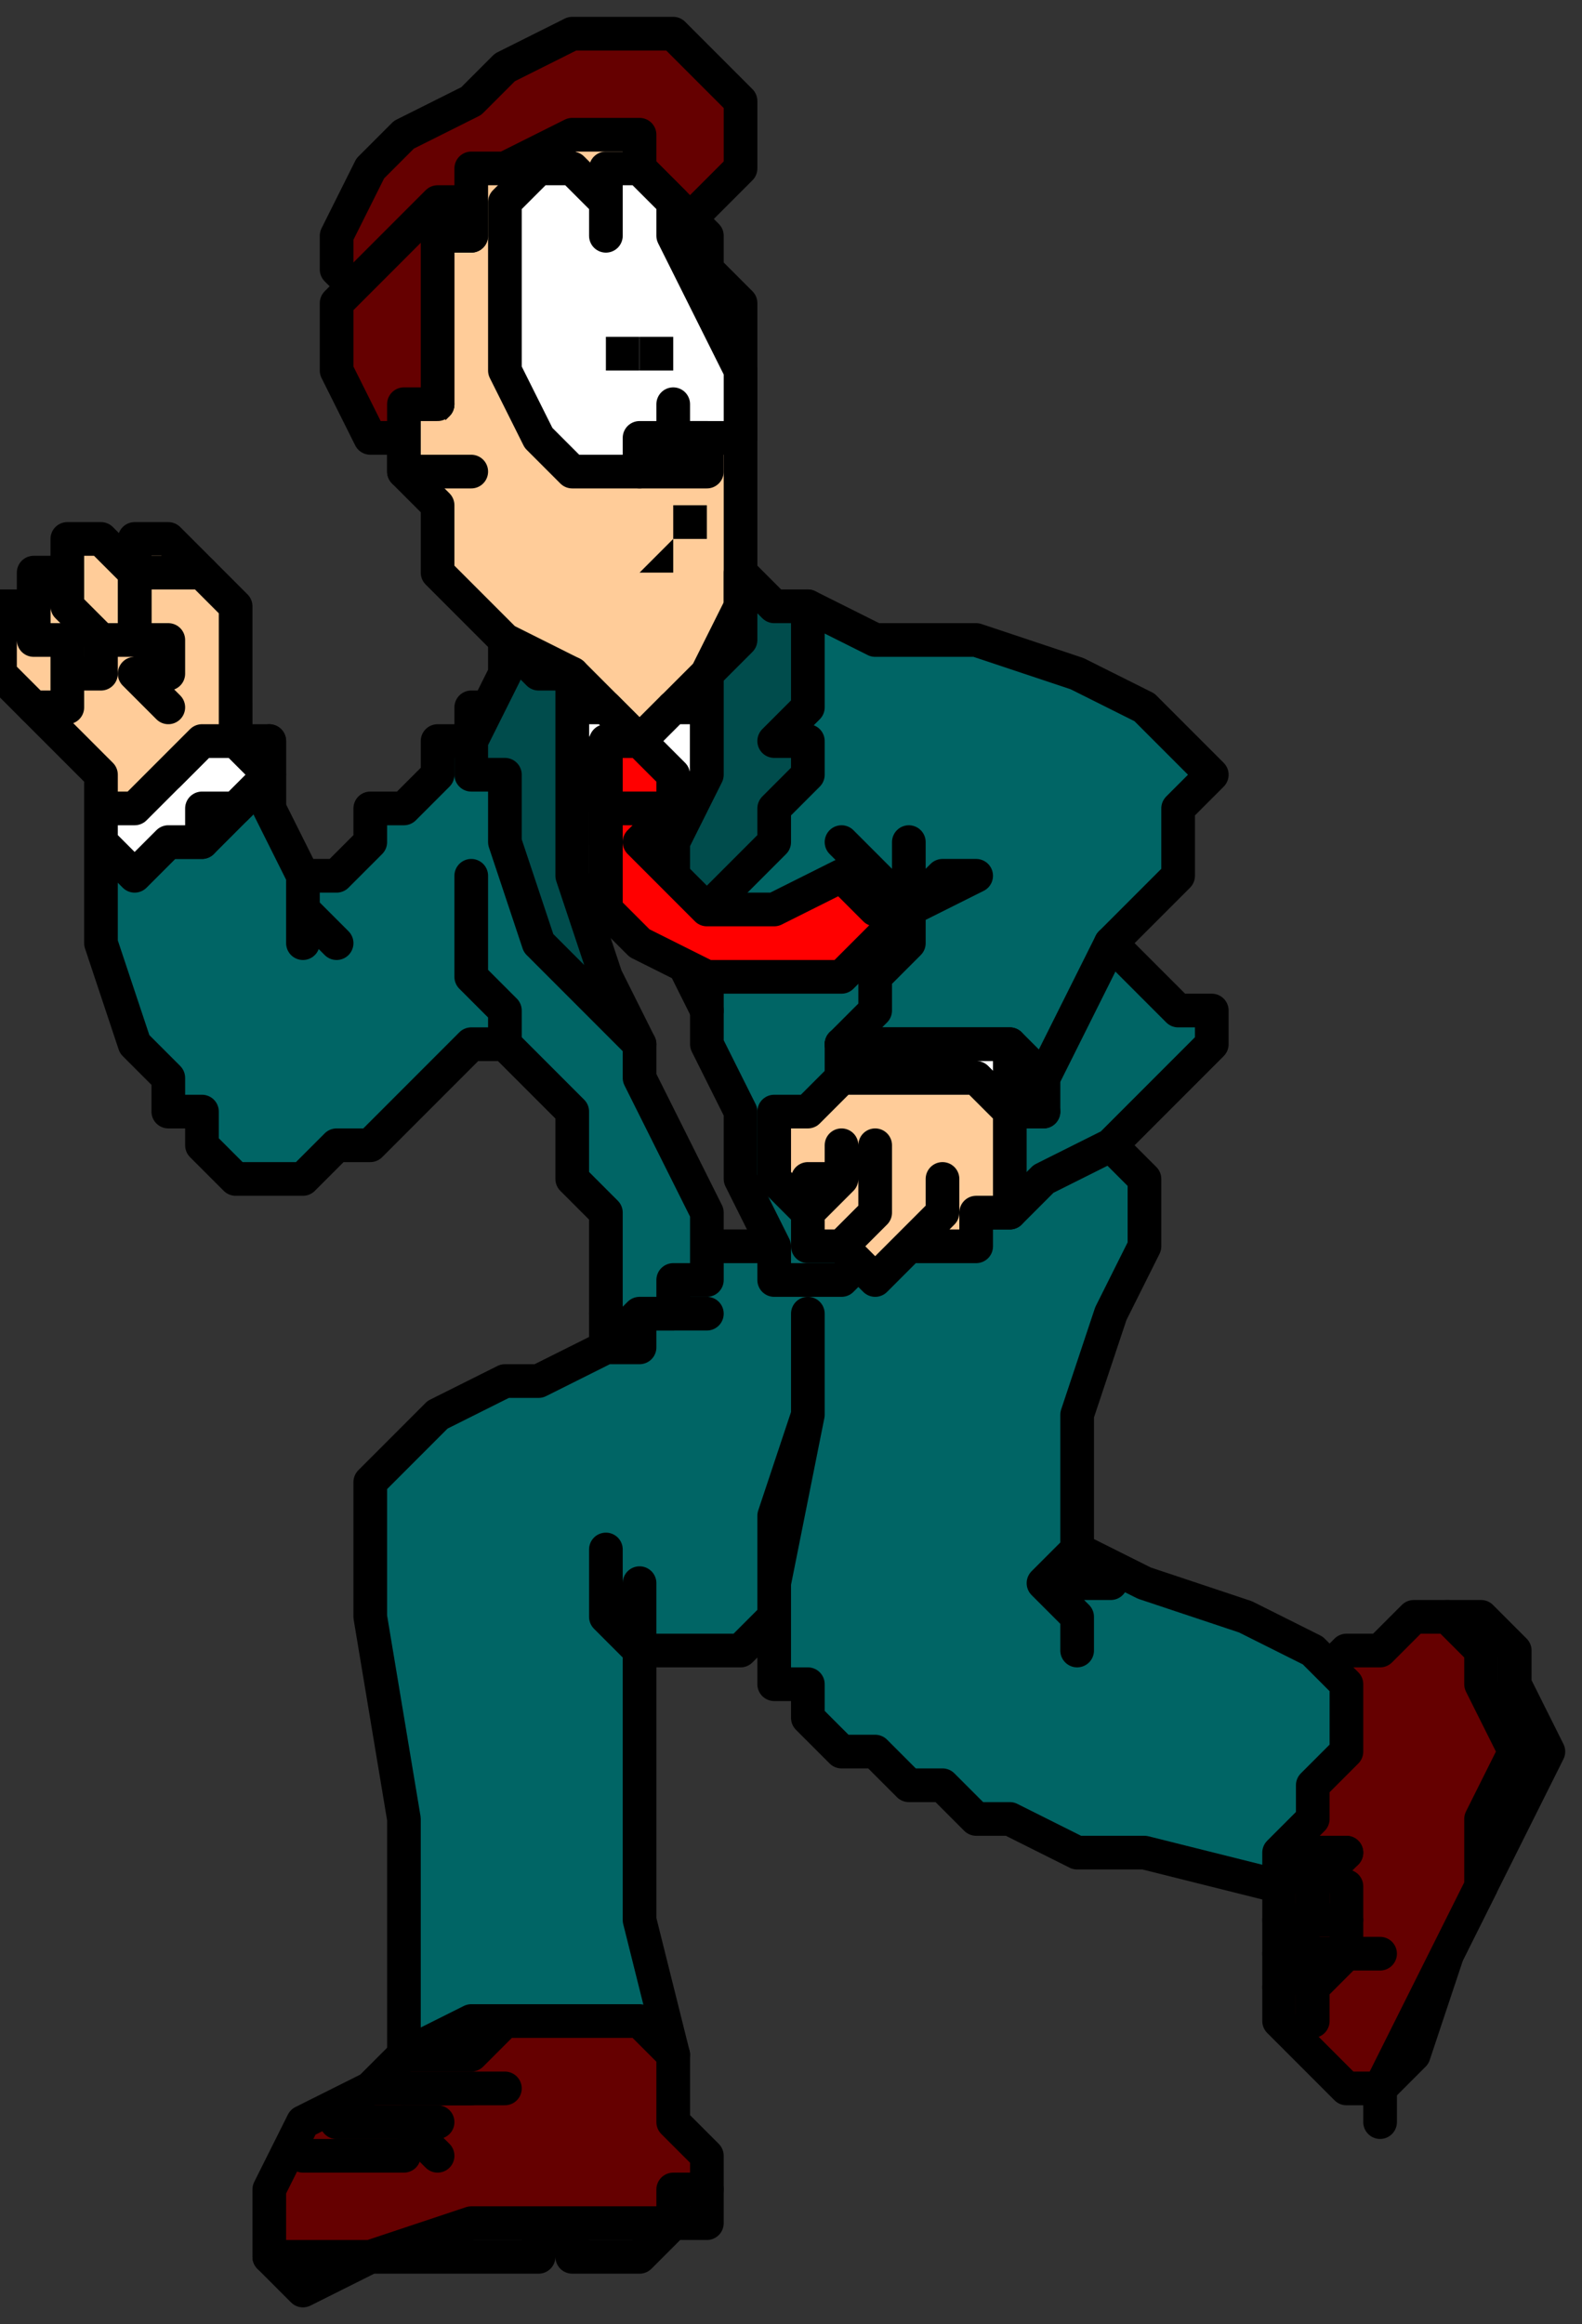 <?xml version="1.0" encoding="UTF-8" standalone="no"?>
<svg
   xmlns:dc="http://purl.org/dc/elements/1.1/"
   xmlns:cc="http://creativecommons.org/ns#"
   xmlns:rdf="http://www.w3.org/1999/02/22-rdf-syntax-ns#"
   xmlns:svg="http://www.w3.org/2000/svg"
   xmlns="http://www.w3.org/2000/svg"
   xmlns:sodipodi="http://sodipodi.sourceforge.net/DTD/sodipodi-0.dtd"
   xmlns:inkscape="http://www.inkscape.org/namespaces/inkscape"
   version="1.0"
   width="12.435mm"
   height="18.256mm"
   id="svg105"
   sodipodi:docname="CMEN155.WMF">
  <rect width="100%" height="100%" fill="#333333" stroke="none"/>
  <sodipodi:namedview
     pagecolor="#ffffff"
     bordercolor="#666666"
     borderopacity="1"
     objecttolerance="10"
     gridtolerance="10"
     guidetolerance="10"
     inkscape:pageopacity="0"
     inkscape:pageshadow="2"
     inkscape:window-width="640"
     inkscape:window-height="480"
     id="namedview107" />
  <defs
     id="defs3">
    <pattern
       id="WMFhbasepattern"
       patternUnits="userSpaceOnUse"
       width="6"
       height="6"
       x="0"
       y="0" />
  </defs>
  <path
     style="fill:none;stroke:none;"
     d="  M 0,0   L 46,0   L 46,68   L 0,68   z "
     id="path5" />
  <path
     style="fill:#ffcc99;fill-rule:evenodd;fill-opacity:1;stroke:#000000;stroke-width:1px;stroke-linecap:round;stroke-linejoin:round;stroke-miterlimit:4;stroke-dasharray:none;stroke-opacity:1;"
     d="  M 6,17   L 5,16   L 5,16   L 4,16   L 4,16   L 4,16   L 4,16   L 4,17   L 4,17   L 4,18   L 5,18   L 5,18   L 5,18   L 6,18   L 6,17   L 6,17  z "
     id="path7" />
  <path
     style="fill:#191919;fill-rule:evenodd;fill-opacity:1;stroke:none;"
     d="  M 21,65   L 21,66   L 20,66   L 20,66   L 20,66   L 19,67   L 18,67   L 17,67   L 17,67   L 17,66   L 17,66   L 16,66   L 16,67   L 16,67   L 14,67   L 11,67   L 9,68   L 9,68   L 8,67   L 8,67   L 8,67  z "
     id="path9" />
  <path
     style="fill:none;stroke:#000000;stroke-width:1px;stroke-linecap:round;stroke-linejoin:round;stroke-miterlimit:4;stroke-dasharray:none;stroke-opacity:1;"
     d="  M 21,65   L 21,66   L 20,66   L 20,66   L 20,66   L 19,67   L 18,67   L 17,67   L 17,67   L 17,66   L 17,66   L 16,66   L 16,67   L 16,67   L 14,67   L 11,67   L 9,68   L 9,68   L 8,67   L 8,67   L 8,67  "
     id="path11" />
  <path
     style="fill:#191919;fill-rule:evenodd;fill-opacity:1;stroke:none;"
     d="  M 43,48   L 44,48   L 45,49   L 45,50   L 45,50   L 46,52   L 45,54   L 44,56   L 44,56   L 44,56   L 43,58   L 42,61   L 41,62   L 41,62   L 41,63   L 41,62   L 41,62  z "
     id="path13" />
  <path
     style="fill:none;stroke:#000000;stroke-width:1px;stroke-linecap:round;stroke-linejoin:round;stroke-miterlimit:4;stroke-dasharray:none;stroke-opacity:1;"
     d="  M 43,48   L 44,48   L 45,49   L 45,50   L 45,50   L 46,52   L 45,54   L 44,56   L 44,56   L 44,56   L 43,58   L 42,61   L 41,62   L 41,62   L 41,63   L 41,62   L 41,62  "
     id="path15" />
  <path
     style="fill:#650000;fill-rule:evenodd;fill-opacity:1;stroke:#000000;stroke-width:1px;stroke-linecap:round;stroke-linejoin:round;stroke-miterlimit:4;stroke-dasharray:none;stroke-opacity:1;"
     d="  M 38,55   L 38,57   L 38,59   L 38,60   L 38,60   L 39,61   L 40,62   L 40,62   L 40,62   L 41,62   L 42,60   L 43,58   L 44,56   L 44,56   L 44,54   L 45,52   L 44,50   L 44,50   L 44,49   L 43,48   L 42,48   L 42,48   L 41,49   L 40,49   L 39,50   L 39,50   L 39,51   L 38,54   L 38,55  z "
     id="path17" />
  <path
     style="fill:#006565;fill-rule:evenodd;fill-opacity:1;stroke:#000000;stroke-width:1px;stroke-linecap:round;stroke-linejoin:round;stroke-miterlimit:4;stroke-dasharray:none;stroke-opacity:1;"
     d="  M 24,39   L 24,42   L 23,47   L 23,50   L 23,50   L 24,50   L 24,51   L 25,52   L 26,52   L 27,53   L 28,53   L 29,54   L 30,54   L 30,54   L 32,55   L 34,55   L 38,56   L 38,56   L 38,55   L 39,54   L 39,53   L 39,53   L 40,52   L 40,50   L 39,49   L 39,49   L 37,48   L 34,47   L 32,46   L 32,46   L 32,47   L 32,47   L 33,47   L 33,47   L 32,47   L 32,47   L 32,46   L 32,46   L 31,47   L 32,48   L 32,49   L 32,49   L 32,48   L 31,47   L 32,46   L 32,46   L 32,45   L 32,42   L 33,39   L 33,39   L 34,37   L 34,35   L 33,34   L 33,33   L 33,33   L 32,33   L 31,34   L 29,35   L 28,35   L 28,35   L 26,36   L 24,37   L 22,37   L 22,37   L 21,37   L 20,38   L 19,38   L 19,38   L 18,39   L 18,39   L 19,40   L 19,40   L 19,39   L 20,39   L 21,39   L 21,39   L 20,39   L 19,39   L 19,40   L 19,40   L 18,40   L 16,41   L 15,41   L 13,42   L 12,43   L 11,44   L 11,44   L 11,48   L 12,54   L 12,61   L 12,61   L 14,60   L 17,60   L 20,61   L 20,61   L 19,57   L 19,53   L 19,49   L 19,49   L 18,48   L 18,47   L 18,46   L 18,46   L 18,47   L 18,48   L 19,49   L 19,49   L 19,48   L 19,48   L 19,47   L 19,47   L 19,48   L 19,48   L 19,49   L 19,49   L 20,49   L 22,49   L 23,48   L 23,48   L 23,45   L 24,42   L 24,39  z "
     id="path19" />
  <path
     style="fill:#999999;fill-rule:evenodd;fill-opacity:1;stroke:#000000;stroke-width:1px;stroke-linecap:round;stroke-linejoin:round;stroke-miterlimit:4;stroke-dasharray:none;stroke-opacity:1;"
     d="  M 3,25   L 3,25   L 4,24   L 5,24   L 5,24   L 6,23   L 7,22   L 8,22   L 8,22   L 8,23   L 8,23   L 8,23   L 8,23   L 8,24   L 7,24   L 6,25   L 4,26   L 3,26   L 3,26   L 3,26   L 3,26   L 3,25  z "
     id="path21" />
  <path
     style="fill:#006565;fill-rule:evenodd;fill-opacity:1;stroke:none;"
     d="  M 15,21   L 14,21   L 14,22   L 13,22   L 13,23   L 12,24   L 11,24   L 11,25   L 10,26   L 10,26   L 9,26   L 9,27   L 9,27   L 9,27   L 10,28   L 10,28   L 10,28   L 10,28   L 9,27   L 9,27   L 9,27   L 9,27   L 9,28   L 9,28   L 9,28   L 9,28   L 9,27   L 9,27   L 9,27   L 9,26   L 8,24   L 8,22   L 8,22   L 8,23   L 7,24   L 6,25   L 6,25   L 4,25   L 3,26   L 3,25   L 3,25   L 3,26   L 3,28   L 4,31   L 4,31   L 5,32   L 5,33   L 6,33   L 6,34   L 7,35   L 8,35   L 8,35   L 8,35   L 9,35   L 10,34   L 10,34   L 10,34   L 11,34   L 12,33   L 13,32   L 14,31   L 15,31   L 15,31   L 16,32   L 17,33   L 17,35   L 18,36   L 18,36   L 18,38   L 18,39   L 18,40   L 18,40   L 19,39   L 20,39   L 20,38   L 20,38   L 21,38   L 21,37   L 21,36   L 21,36   L 20,34   L 19,32   L 19,31  z "
     id="path23" />
  <path
     style="fill:none;stroke:#000000;stroke-width:1px;stroke-linecap:round;stroke-linejoin:round;stroke-miterlimit:4;stroke-dasharray:none;stroke-opacity:1;"
     d="  M 15,21   L 14,21   L 14,22   L 13,22   L 13,23   L 12,24   L 11,24   L 11,25   L 10,26   L 10,26   L 9,26   L 9,27   L 9,27   L 9,27   L 10,28   L 10,28   L 10,28   L 10,28   L 9,27   L 9,27   L 9,27   L 9,27   L 9,28   L 9,28   L 9,28   L 9,28   L 9,27   L 9,27   L 9,27   L 9,26   L 8,24   L 8,22   L 8,22   L 8,23   L 7,24   L 6,25   L 6,25   L 4,25   L 3,26   L 3,25   L 3,25   L 3,26   L 3,28   L 4,31   L 4,31   L 5,32   L 5,33   L 6,33   L 6,34   L 7,35   L 8,35   L 8,35   L 8,35   L 9,35   L 10,34   L 10,34   L 10,34   L 11,34   L 12,33   L 13,32   L 14,31   L 15,31   L 15,31   L 16,32   L 17,33   L 17,35   L 18,36   L 18,36   L 18,38   L 18,39   L 18,40   L 18,40   L 19,39   L 20,39   L 20,38   L 20,38   L 21,38   L 21,37   L 21,36   L 21,36   L 20,34   L 19,32   L 19,31  "
     id="path25" />
  <path
     style="fill:#ffffff;fill-rule:evenodd;fill-opacity:1;stroke:#000000;stroke-width:1px;stroke-linecap:round;stroke-linejoin:round;stroke-miterlimit:4;stroke-dasharray:none;stroke-opacity:1;"
     d="  M 4,26   L 3,25   L 3,24   L 3,24   L 3,24   L 3,24   L 4,23   L 5,23   L 5,23   L 6,22   L 7,22   L 7,21   L 7,21   L 7,22   L 8,23   L 8,23   L 8,23   L 7,24   L 6,24   L 6,25   L 6,25   L 5,25   L 4,26   L 4,26  z "
     id="path27" />
  <path
     style="fill:#006565;fill-rule:evenodd;fill-opacity:1;stroke:none;"
     d="  M 24,18   L 26,19   L 29,19   L 32,20   L 32,20   L 34,21   L 35,22   L 36,23   L 36,23   L 35,24   L 35,26   L 33,28   L 33,28   L 34,29   L 35,30   L 36,30   L 36,30   L 36,31   L 34,33   L 33,34   L 33,34   L 31,35   L 30,36   L 29,36   L 27,37   L 26,37   L 25,38   L 24,38   L 23,38   L 23,38   L 23,37   L 22,35   L 22,33   L 21,31   L 21,30  z "
     id="path29" />
  <path
     style="fill:none;stroke:#000000;stroke-width:1px;stroke-linecap:round;stroke-linejoin:round;stroke-miterlimit:4;stroke-dasharray:none;stroke-opacity:1;"
     d="  M 24,18   L 26,19   L 29,19   L 32,20   L 32,20   L 34,21   L 35,22   L 36,23   L 36,23   L 35,24   L 35,26   L 33,28   L 33,28   L 34,29   L 35,30   L 36,30   L 36,30   L 36,31   L 34,33   L 33,34   L 33,34   L 31,35   L 30,36   L 29,36   L 27,37   L 26,37   L 25,38   L 24,38   L 23,38   L 23,38   L 23,37   L 22,35   L 22,33   L 21,31   L 21,30  "
     id="path31" />
  <path
     style="fill:#650000;fill-rule:evenodd;fill-opacity:1;stroke:none;"
     d="  M 11,9   L 10,8   L 10,8   L 10,7   L 10,7   L 11,5   L 12,4   L 14,3   L 14,3   L 15,2   L 17,1   L 19,1   L 20,1   L 20,1   L 21,2   L 22,3   L 22,4   L 22,4   L 22,5   L 21,6   L 20,7  z "
     id="path33" />
  <path
     style="fill:none;stroke:#000000;stroke-width:1px;stroke-linecap:round;stroke-linejoin:round;stroke-miterlimit:4;stroke-dasharray:none;stroke-opacity:1;"
     d="  M 11,9   L 10,8   L 10,8   L 10,7   L 10,7   L 11,5   L 12,4   L 14,3   L 14,3   L 15,2   L 17,1   L 19,1   L 20,1   L 20,1   L 21,2   L 22,3   L 22,4   L 22,4   L 22,5   L 21,6   L 20,7  "
     id="path35" />
  <path
     style="fill:#ffcc99;fill-rule:evenodd;fill-opacity:1;stroke:#000000;stroke-width:1px;stroke-linecap:round;stroke-linejoin:round;stroke-miterlimit:4;stroke-dasharray:none;stroke-opacity:1;"
     d="  M 14,6   L 14,5   L 15,5   L 17,4   L 19,4   L 19,4   L 19,5   L 20,6   L 21,7   L 21,8   L 22,9   L 22,9   L 22,11   L 22,12   L 22,15   L 22,15   L 22,18   L 21,20   L 20,21   L 20,21   L 19,22   L 18,21   L 17,20   L 15,19   L 14,18   L 14,18   L 13,17   L 13,15   L 12,14   L 12,13   L 12,13   L 12,13   L 13,12   L 13,10   L 13,10   L 13,8   L 13,7   L 14,7   L 14,7   L 14,6   L 14,6   L 14,6  z "
     id="path37" />
  <path
     style="fill:#650000;fill-rule:evenodd;fill-opacity:1;stroke:#000000;stroke-width:1px;stroke-linecap:round;stroke-linejoin:round;stroke-miterlimit:4;stroke-dasharray:none;stroke-opacity:1;"
     d="  M 12,13   L 12,13   L 13,12   L 13,10   L 13,10   L 13,8   L 13,7   L 14,7   L 14,7   L 14,6   L 14,6   L 14,6   L 14,6   L 13,6   L 13,6   L 12,7   L 12,7   L 11,8   L 10,9   L 10,10   L 10,10   L 10,11   L 11,13   L 12,13  z "
     id="path39" />
  <path
     style="fill:#ffcc99;fill-rule:evenodd;fill-opacity:1;stroke:none;"
     d="  M 13,12   L 13,12   L 12,12   L 12,12   L 12,12   L 12,13   L 12,13   L 12,14   L 12,14   L 13,14   L 13,14   L 14,14  z "
     id="path41" />
  <path
     style="fill:none;stroke:#000000;stroke-width:1px;stroke-linecap:round;stroke-linejoin:round;stroke-miterlimit:4;stroke-dasharray:none;stroke-opacity:1;"
     d="  M 13,12   L 13,12   L 12,12   L 12,12   L 12,12   L 12,13   L 12,13   L 12,14   L 12,14   L 13,14   L 13,14   L 14,14  "
     id="path43" />
  <path
     style="fill:#ffffff;fill-rule:evenodd;fill-opacity:1;stroke:#000000;stroke-width:1px;stroke-linecap:round;stroke-linejoin:round;stroke-miterlimit:4;stroke-dasharray:none;stroke-opacity:1;"
     d="  M 18,7   L 18,6   L 17,5   L 16,5   L 16,5   L 15,6   L 15,8   L 15,11   L 15,11   L 16,13   L 17,14   L 18,14   L 18,14   L 19,14   L 20,13   L 20,12   L 20,12   L 20,13   L 21,13   L 21,13   L 21,13   L 22,13   L 22,11   L 21,9   L 21,9   L 20,7   L 20,6   L 19,5   L 18,5   L 18,5   L 18,5   L 18,6   L 18,7  z "
     id="path45" />
  <path
     style="fill:#ffcc99;fill-rule:evenodd;fill-opacity:1;stroke:#000000;stroke-width:1px;stroke-linecap:round;stroke-linejoin:round;stroke-miterlimit:4;stroke-dasharray:none;stroke-opacity:1;"
     d="  M 20,13   L 20,13   L 19,13   L 19,14   L 19,14   L 19,14   L 20,14   L 20,14   L 20,14   L 21,14   L 21,14   L 21,13   L 21,13   L 21,13   L 20,13   L 20,13  z "
     id="path47" />
  <path
     style="fill:#000000;fill-rule:evenodd;fill-opacity:1;stroke:none;"
     d="  M 19,18   L 19,17   L 20,16   L 20,15   L 20,15   L 21,15   L 21,15   L 21,15   L 21,15   L 21,16   L 21,16   L 20,16   L 20,16   L 20,17   L 19,17   L 19,18  z "
     id="path49" />
  <path
     style="fill:#000000;fill-rule:evenodd;fill-opacity:1;stroke:none;"
     d="  M 19,11   L 18,11   L 18,11   L 18,11   L 18,11   L 18,10   L 18,10   L 18,10   L 18,10   L 18,10   L 19,10   L 19,10   L 19,10   L 19,11   L 19,11   L 19,11  z "
     id="path51" />
  <path
     style="fill:#000000;fill-rule:evenodd;fill-opacity:1;stroke:none;"
     d="  M 20,11   L 19,11   L 19,11   L 19,10   L 19,10   L 19,10   L 19,10   L 19,10   L 19,10   L 19,10   L 20,10   L 20,10   L 20,10   L 20,10   L 20,11   L 20,11  z "
     id="path53" />
  <path
     style="fill:#ff0000;fill-rule:evenodd;fill-opacity:1;stroke:#000000;stroke-width:1px;stroke-linecap:round;stroke-linejoin:round;stroke-miterlimit:4;stroke-dasharray:none;stroke-opacity:1;"
     d="  M 18,22   L 18,22   L 19,22   L 19,22   L 19,22   L 19,22   L 20,22   L 20,21   L 20,21   L 20,22   L 21,23   L 21,23   L 21,23   L 20,24   L 20,24   L 20,24   L 20,24   L 19,24   L 19,24   L 18,24   L 18,24   L 18,24   L 18,23   L 18,23   L 18,23   L 18,23   L 18,22   L 18,22  z "
     id="path55" />
  <path
     style="fill:#ffffff;fill-rule:evenodd;fill-opacity:1;stroke:#000000;stroke-width:1px;stroke-linecap:round;stroke-linejoin:round;stroke-miterlimit:4;stroke-dasharray:none;stroke-opacity:1;"
     d="  M 19,22   L 18,22   L 17,24   L 17,25   L 17,25   L 17,24   L 17,22   L 17,21   L 17,21   L 18,21   L 19,22   L 20,21   L 20,21   L 20,21   L 21,21   L 21,21   L 21,21   L 21,22   L 21,23   L 21,25   L 21,25   L 20,24   L 20,23   L 19,22  z "
     id="path57" />
  <path
     style="fill:#004c4c;fill-rule:evenodd;fill-opacity:1;stroke:#000000;stroke-width:1px;stroke-linecap:round;stroke-linejoin:round;stroke-miterlimit:4;stroke-dasharray:none;stroke-opacity:1;"
     d="  M 22,17   L 23,18   L 23,18   L 24,18   L 24,18   L 24,19   L 24,20   L 24,21   L 24,21   L 24,21   L 23,22   L 23,22   L 23,22   L 23,22   L 24,22   L 24,22   L 24,22   L 24,23   L 23,24   L 23,25   L 22,26   L 21,27   L 21,29   L 21,30   L 21,30   L 20,28   L 20,26   L 20,25   L 20,25   L 21,23   L 21,21   L 21,20   L 21,20   L 22,19   L 22,18   L 22,17  z "
     id="path59" />
  <path
     style="fill:#ff0000;fill-rule:evenodd;fill-opacity:1;stroke:#000000;stroke-width:1px;stroke-linecap:round;stroke-linejoin:round;stroke-miterlimit:4;stroke-dasharray:none;stroke-opacity:1;"
     d="  M 18,24   L 19,24   L 19,24   L 20,24   L 20,24   L 19,25   L 20,26   L 20,26   L 20,26   L 21,27   L 23,27   L 25,26   L 25,26   L 26,27   L 26,27   L 27,27   L 27,27   L 26,28   L 25,29   L 25,29   L 25,29   L 23,29   L 21,29   L 19,28   L 19,28   L 18,27   L 18,25   L 18,24  z "
     id="path61" />
  <path
     style="fill:#004c4c;fill-rule:evenodd;fill-opacity:1;stroke:#000000;stroke-width:1px;stroke-linecap:round;stroke-linejoin:round;stroke-miterlimit:4;stroke-dasharray:none;stroke-opacity:1;"
     d="  M 15,19   L 15,20   L 14,22   L 14,23   L 14,23   L 15,23   L 15,23   L 15,23   L 15,23   L 15,23   L 15,24   L 15,24   L 15,24   L 15,25   L 16,28   L 19,31   L 19,31   L 18,29   L 17,26   L 17,24   L 17,21   L 17,21   L 17,20   L 16,20   L 15,19  z "
     id="path63" />
  <path
     style="fill:none;stroke:#000000;stroke-width:1px;stroke-linecap:round;stroke-linejoin:round;stroke-miterlimit:4;stroke-dasharray:none;stroke-opacity:1;"
     d="  M 25,25   L 26,26   L 27,27   L 27,27   L 27,27   L 27,27   L 27,26   L 27,25   L 27,25   L 27,26   L 27,27   L 27,27   L 27,27   L 27,27   L 28,26   L 29,26   L 29,26   L 27,27   L 27,28   L 26,29   L 26,30   L 25,31   L 25,31   L 26,31   L 27,31   L 29,31   L 29,31   L 30,31   L 31,32   L 31,33   L 31,33   L 31,32   L 32,30   L 33,28  "
     id="path65" />
  <path
     style="fill:none;stroke:#000000;stroke-width:1px;stroke-linecap:round;stroke-linejoin:round;stroke-miterlimit:4;stroke-dasharray:none;stroke-opacity:1;"
     d="  M 31,33   L 31,33   L 30,33   L 30,33   L 30,33   L 28,32   L 26,32   L 25,31   L 25,31   L 25,31   L 25,31   L 25,31  "
     id="path67" />
  <path
     style="fill:#ffffff;fill-rule:evenodd;fill-opacity:1;stroke:#000000;stroke-width:1px;stroke-linecap:round;stroke-linejoin:round;stroke-miterlimit:4;stroke-dasharray:none;stroke-opacity:1;"
     d="  M 31,32   L 30,33   L 30,33   L 30,33   L 30,33   L 30,33   L 29,32   L 28,32   L 28,32   L 27,32   L 26,32   L 25,32   L 25,32   L 25,31   L 26,31   L 26,31   L 26,31   L 27,31   L 28,31   L 29,31   L 29,31   L 30,31   L 30,32   L 31,32  z "
     id="path69" />
  <path
     style="fill:#ffcc99;fill-rule:evenodd;fill-opacity:1;stroke:#000000;stroke-width:1px;stroke-linecap:round;stroke-linejoin:round;stroke-miterlimit:4;stroke-dasharray:none;stroke-opacity:1;"
     d="  M 25,34   L 25,34   L 25,34   L 25,34   L 25,34   L 25,35   L 24,35   L 24,36   L 24,36   L 24,36   L 24,37   L 24,37   L 24,37   L 25,37   L 26,36   L 26,34   L 26,34   L 26,36   L 26,36   L 25,37   L 25,37   L 25,37   L 26,38   L 27,37   L 27,37   L 27,37   L 28,36   L 28,35   L 28,35   L 28,36   L 27,37   L 27,37   L 27,37   L 27,37   L 28,37   L 29,37   L 29,37   L 29,36   L 29,36   L 29,36   L 29,36   L 29,36   L 29,36   L 29,37   L 29,37   L 29,37   L 28,37   L 28,37   L 28,37   L 29,37   L 29,37   L 29,36   L 29,36   L 30,36   L 30,35   L 30,34   L 30,34   L 30,34   L 30,33   L 30,33   L 30,33   L 29,32   L 29,32   L 28,32   L 28,32   L 27,32   L 26,32   L 25,32   L 25,32   L 25,32   L 24,33   L 23,33   L 23,33   L 23,34   L 23,34   L 23,35   L 23,35   L 23,35   L 23,35   L 24,36   L 24,36   L 24,36   L 25,35   L 25,34   L 25,34   L 25,34   L 25,34   L 25,34  z "
     id="path71" />
  <path
     style="fill:none;stroke:#000000;stroke-width:1px;stroke-linecap:round;stroke-linejoin:round;stroke-miterlimit:4;stroke-dasharray:none;stroke-opacity:1;"
     d="  M 15,31   L 15,30   L 14,29   L 14,28   L 14,28   L 14,27   L 14,26   L 14,26  "
     id="path73" />
  <path
     style="fill:#ffcc99;fill-rule:evenodd;fill-opacity:1;stroke:#000000;stroke-width:1px;stroke-linecap:round;stroke-linejoin:round;stroke-miterlimit:4;stroke-dasharray:none;stroke-opacity:1;"
     d="  M 7,21   L 7,20   L 7,20   L 7,19   L 7,19   L 7,18   L 7,18   L 6,17   L 6,17   L 6,17   L 5,17   L 4,17   L 4,17   L 4,17   L 4,18   L 4,18   L 4,18   L 4,19   L 5,19   L 5,19   L 5,19   L 5,20   L 4,20   L 5,21   L 5,21   L 4,20   L 5,20   L 5,19   L 5,19   L 5,19   L 4,19   L 4,18   L 4,18   L 4,18   L 3,18   L 3,18   L 3,18   L 2,18   L 1,19   L 1,20   L 1,20   L 1,20   L 1,21   L 2,22   L 2,22   L 3,23   L 3,23   L 3,24   L 3,24   L 4,24   L 5,23   L 5,23   L 5,23   L 6,22   L 7,22   L 7,21  z "
     id="path75" />
  <path
     style="fill:#ffcc99;fill-rule:evenodd;fill-opacity:1;stroke:#000000;stroke-width:1px;stroke-linecap:round;stroke-linejoin:round;stroke-miterlimit:4;stroke-dasharray:none;stroke-opacity:1;"
     d="  M 4,19   L 4,19   L 4,19   L 4,19   L 4,19   L 3,19   L 3,19   L 2,18   L 2,18   L 2,17   L 2,16   L 2,16   L 2,16   L 3,16   L 4,17   L 4,17   L 4,17   L 4,17   L 4,17   L 4,17   L 4,17   L 4,18   L 4,18   L 4,18   L 4,18   L 4,18   L 4,19   L 4,19  z "
     id="path77" />
  <path
     style="fill:#ffcc99;fill-rule:evenodd;fill-opacity:1;stroke:#000000;stroke-width:1px;stroke-linecap:round;stroke-linejoin:round;stroke-miterlimit:4;stroke-dasharray:none;stroke-opacity:1;"
     d="  M 2,18   L 2,18   L 2,17   L 1,17   L 1,17   L 1,17   L 1,18   L 1,19   L 1,19   L 1,19   L 2,20   L 3,20   L 3,20   L 3,19   L 3,19   L 2,18  z "
     id="path79" />
  <path
     style="fill:none;stroke:#000000;stroke-width:1px;stroke-linecap:round;stroke-linejoin:round;stroke-miterlimit:4;stroke-dasharray:none;stroke-opacity:1;"
     d="  M 39,60   L 39,59   L 40,58   L 41,58  "
     id="path81" />
  <path
     style="fill:none;stroke:#000000;stroke-width:1px;stroke-linecap:round;stroke-linejoin:round;stroke-miterlimit:4;stroke-dasharray:none;stroke-opacity:1;"
     d="  M 38,59   L 39,58   L 40,58   L 40,57  "
     id="path83" />
  <path
     style="fill:none;stroke:#000000;stroke-width:1px;stroke-linecap:round;stroke-linejoin:round;stroke-miterlimit:4;stroke-dasharray:none;stroke-opacity:1;"
     d="  M 38,58   L 39,57   L 40,57   L 40,56  "
     id="path85" />
  <path
     style="fill:none;stroke:#000000;stroke-width:1px;stroke-linecap:round;stroke-linejoin:round;stroke-miterlimit:4;stroke-dasharray:none;stroke-opacity:1;"
     d="  M 38,57   L 39,57   L 39,56   L 40,55  "
     id="path87" />
  <path
     style="fill:none;stroke:#000000;stroke-width:1px;stroke-linecap:round;stroke-linejoin:round;stroke-miterlimit:4;stroke-dasharray:none;stroke-opacity:1;"
     d="  M 38,56   L 38,56   L 39,55   L 40,55  "
     id="path89" />
  <path
     style="fill:#650000;fill-rule:evenodd;fill-opacity:1;stroke:#000000;stroke-width:1px;stroke-linecap:round;stroke-linejoin:round;stroke-miterlimit:4;stroke-dasharray:none;stroke-opacity:1;"
     d="  M 12,61   L 11,62   L 9,63   L 8,65   L 8,65   L 8,66   L 8,67   L 9,67   L 9,67   L 11,67   L 14,66   L 16,66   L 16,66   L 17,66   L 18,66   L 20,66   L 20,66   L 20,65   L 21,65   L 21,64   L 21,64   L 20,63   L 20,62   L 20,61   L 20,61   L 19,60   L 17,60   L 16,60   L 16,60   L 15,60   L 14,61   L 12,61  z "
     id="path91" />
  <path
     style="fill:none;stroke:#000000;stroke-width:1px;stroke-linecap:round;stroke-linejoin:round;stroke-miterlimit:4;stroke-dasharray:none;stroke-opacity:1;"
     d="  M 9,64   L 10,64   L 11,64   L 12,64  "
     id="path93" />
  <path
     style="fill:none;stroke:#000000;stroke-width:1px;stroke-linecap:round;stroke-linejoin:round;stroke-miterlimit:4;stroke-dasharray:none;stroke-opacity:1;"
     d="  M 10,63   L 11,63   L 12,63   L 13,64  "
     id="path95" />
  <path
     style="fill:none;stroke:#000000;stroke-width:1px;stroke-linecap:round;stroke-linejoin:round;stroke-miterlimit:4;stroke-dasharray:none;stroke-opacity:1;"
     d="  M 10,63   L 11,63   L 12,63   L 13,63  "
     id="path97" />
  <path
     style="fill:none;stroke:#000000;stroke-width:1px;stroke-linecap:round;stroke-linejoin:round;stroke-miterlimit:4;stroke-dasharray:none;stroke-opacity:1;"
     d="  M 11,62   L 12,62   L 13,62   L 14,62  "
     id="path99" />
  <path
     style="fill:none;stroke:#000000;stroke-width:1px;stroke-linecap:round;stroke-linejoin:round;stroke-miterlimit:4;stroke-dasharray:none;stroke-opacity:1;"
     d="  M 12,62   L 13,62   L 14,62   L 15,62  "
     id="path101" />
  <path
     style="fill:#ffcc99;fill-rule:evenodd;fill-opacity:1;stroke:#000000;stroke-width:1px;stroke-linecap:round;stroke-linejoin:round;stroke-miterlimit:4;stroke-dasharray:none;stroke-opacity:1;"
     d="  M 2,19   L 1,19   L 1,18   L 0,18   L 0,18   L 0,19   L 0,19   L 0,20   L 0,20   L 1,21   L 1,21   L 2,21   L 2,21   L 2,20   L 2,20   L 2,19  z "
     id="path103" />
</svg>
